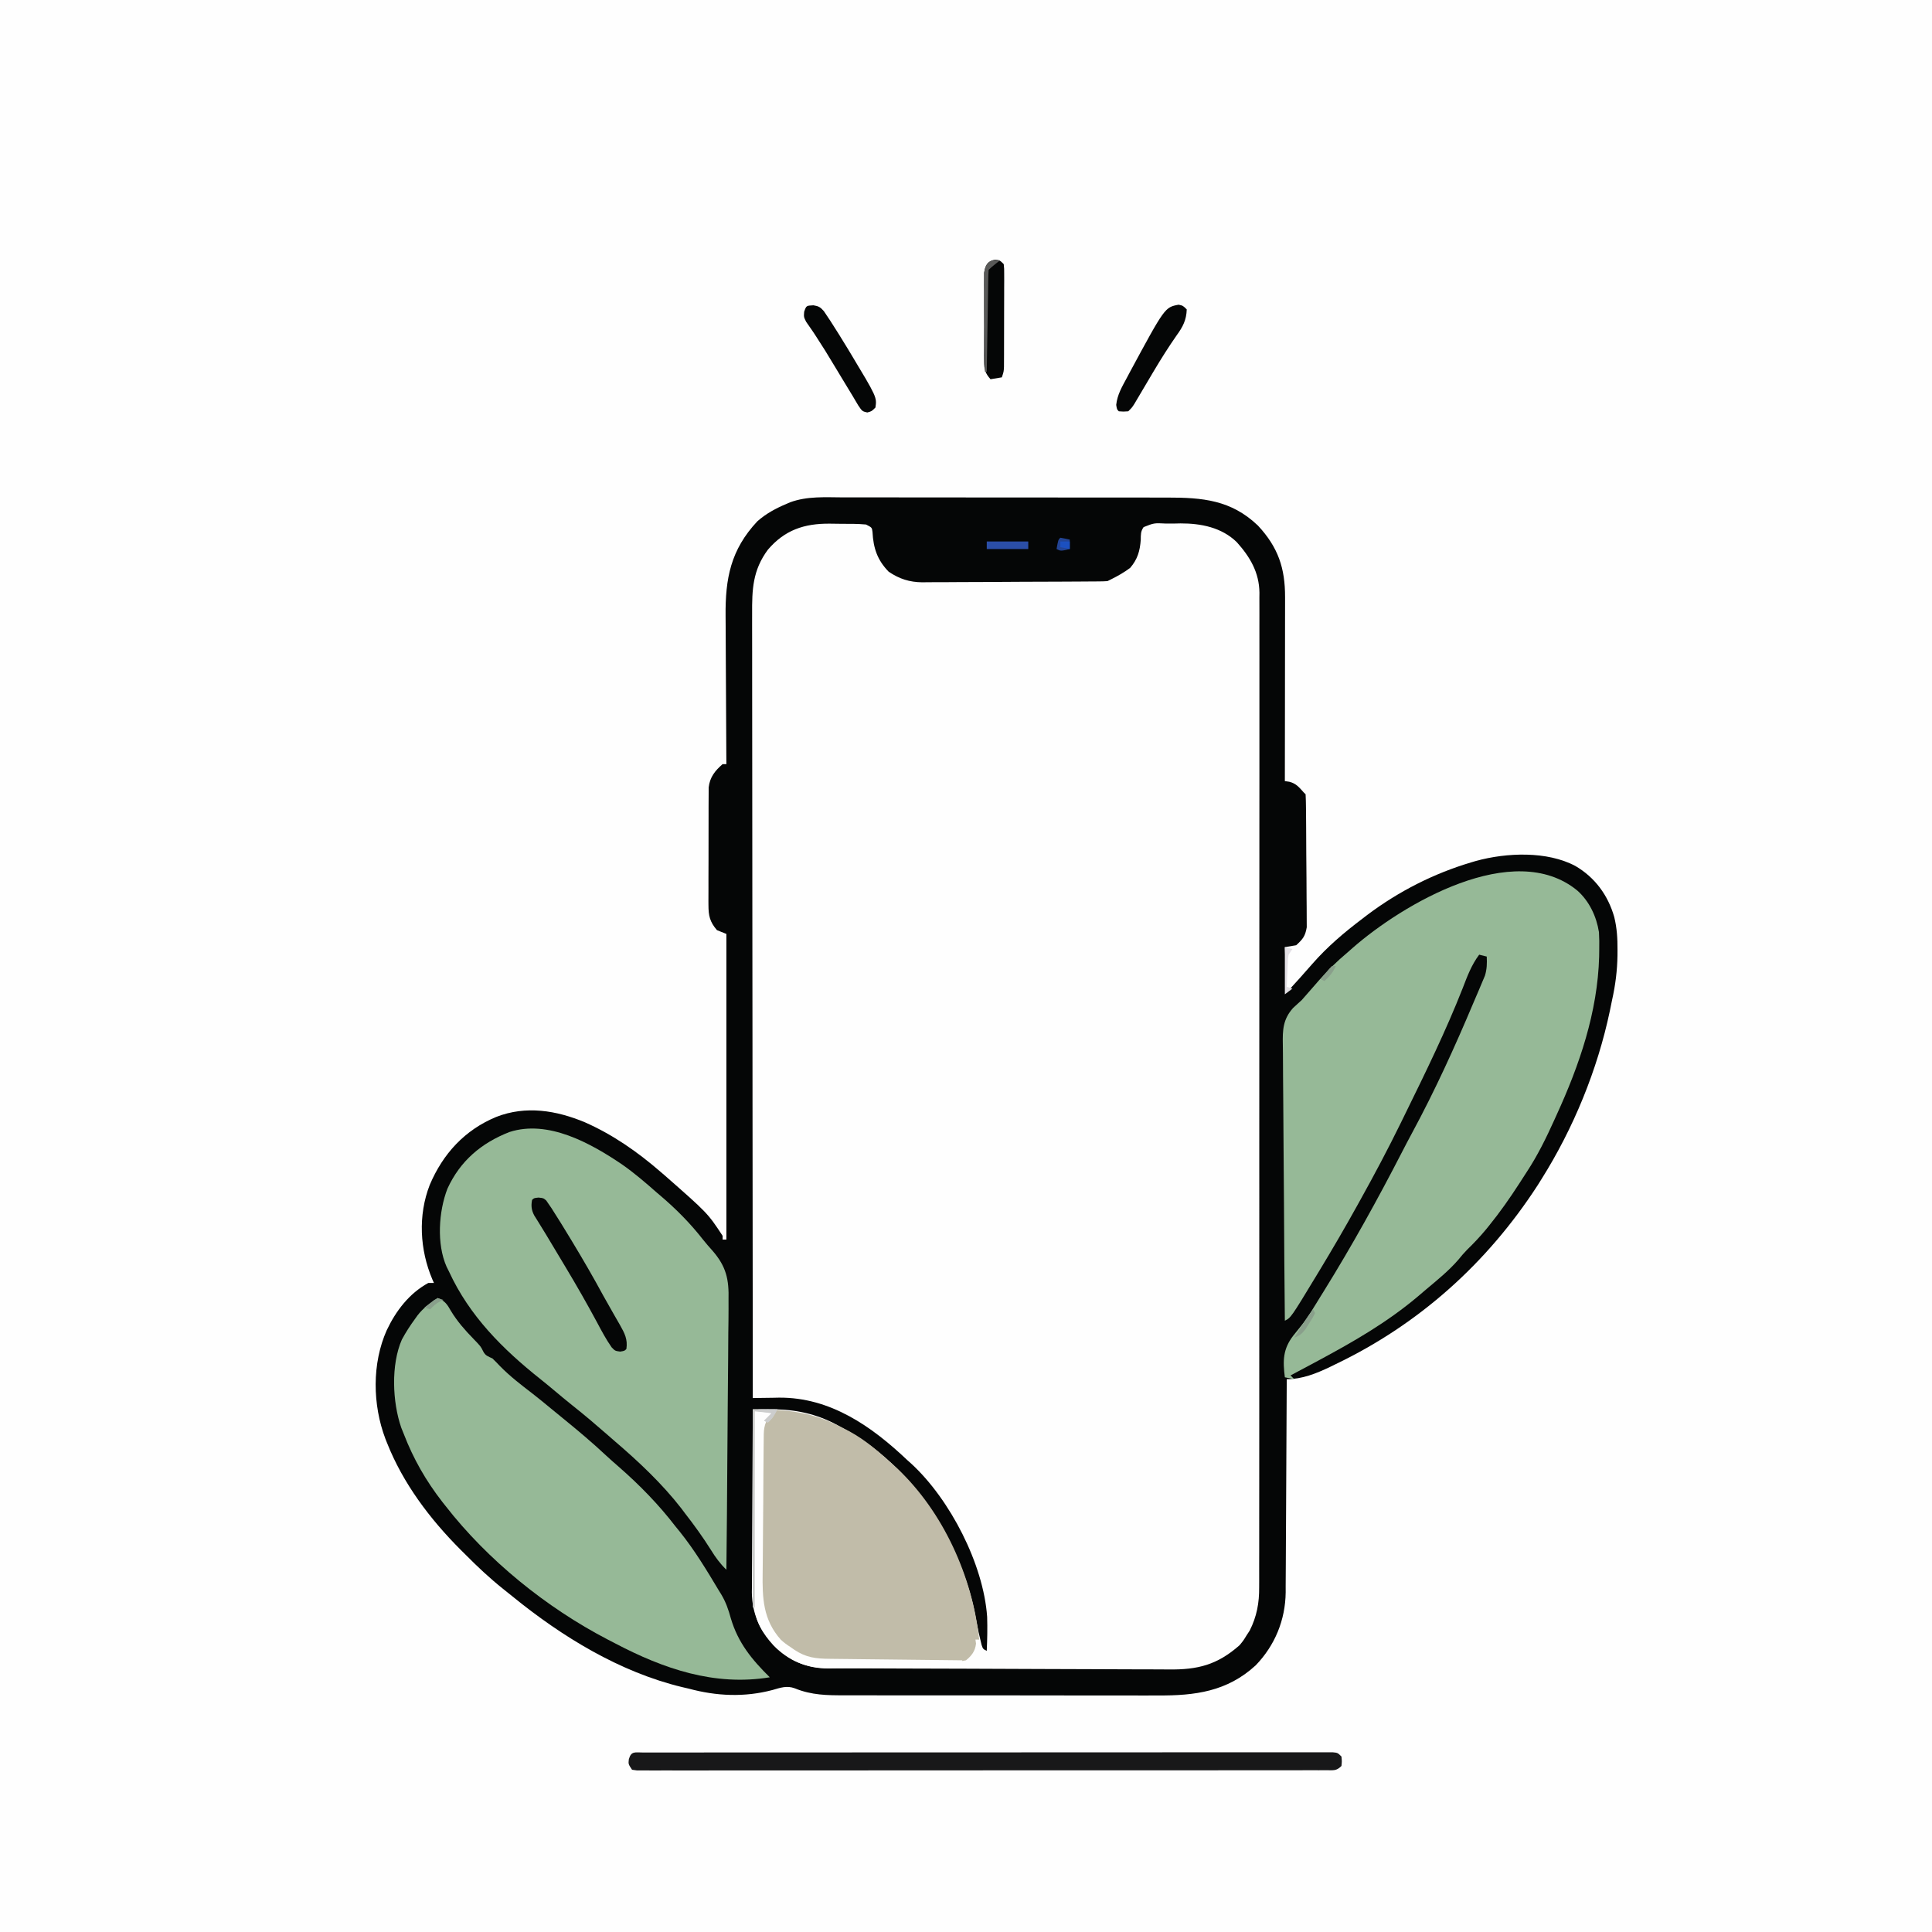 <svg version="1.1" xmlns="http://www.w3.org/2000/svg" width="1024" height="1024">
<rect width="100%" height="100%" fill="#333333" stroke="none"/>
<path d="M0 0 C337.92 0 675.84 0 1024 0 C1024 337.92 1024 675.84 1024 1024 C686.08 1024 348.16 1024 0 1024 C0 686.08 0 348.16 0 0 Z " fill="#FEFEFE" transform="translate(0,0)"/>
<path d="M0 0 C2.043 -0.002 4.085 -0.006 6.128 -0.011 C11.655 -0.02 17.182 -0.011 22.709 0.002 C28.505 0.014 34.301 0.009 40.098 0.008 C49.831 0.007 59.565 0.018 69.298 0.036 C80.534 0.057 91.77 0.061 103.006 0.055 C113.835 0.049 124.664 0.055 135.493 0.066 C140.092 0.07 144.691 0.071 149.29 0.069 C154.712 0.067 160.133 0.075 165.555 0.091 C167.538 0.095 169.522 0.096 171.506 0.094 C190.203 0.071 205.376 1.343 219.6 14.95 C230.305 26.453 234.023 37.534 233.967 52.968 C233.967 54.022 233.968 55.076 233.968 56.162 C233.967 59.636 233.959 63.11 233.951 66.583 C233.95 68.996 233.948 71.409 233.947 73.822 C233.943 80.164 233.933 86.507 233.922 92.849 C233.912 99.324 233.908 105.799 233.903 112.275 C233.892 124.974 233.875 137.673 233.854 150.372 C234.622 150.486 235.39 150.599 236.182 150.716 C239.83 151.612 241.383 153.627 243.854 156.372 C244.184 156.702 244.514 157.032 244.854 157.372 C244.975 159.64 245.024 161.912 245.047 164.184 C245.055 164.896 245.063 165.608 245.071 166.342 C245.096 168.71 245.113 171.078 245.127 173.447 C245.133 174.255 245.138 175.063 245.143 175.895 C245.17 180.175 245.189 184.455 245.204 188.734 C245.22 193.152 245.265 197.569 245.316 201.986 C245.35 205.384 245.361 208.782 245.367 212.181 C245.374 213.808 245.389 215.436 245.413 217.064 C245.445 219.348 245.445 221.63 245.437 223.914 C245.445 225.212 245.453 226.511 245.462 227.848 C244.643 232.592 243.401 234.127 239.854 237.372 C237.874 237.702 235.894 238.032 233.854 238.372 C234.184 246.292 234.514 254.212 234.854 262.372 C241.712 254.878 241.712 254.878 248.416 247.247 C256.404 238.131 265.222 230.658 274.854 223.372 C276.248 222.303 276.248 222.303 277.67 221.212 C294.376 208.689 312.846 199.309 332.854 193.372 C333.644 193.138 334.434 192.903 335.248 192.661 C351.458 188.249 372.819 187.358 387.854 195.372 C398.219 201.434 405.125 210.855 408.422 222.355 C409.878 228.217 410.203 233.849 410.166 239.872 C410.162 240.834 410.158 241.795 410.154 242.785 C410.028 250.862 409.051 258.512 407.294 266.385 C406.87 268.299 406.492 270.222 406.115 272.146 C399.527 303.433 386.839 334.366 369.854 361.372 C369.18 362.45 368.505 363.528 367.811 364.638 C341.12 405.803 305.081 438.164 260.854 459.372 C259.842 459.869 258.83 460.365 257.787 460.876 C250.509 464.345 243.002 467.372 234.854 467.372 C234.85 468.302 234.85 468.302 234.847 469.25 C234.787 484.358 234.712 499.466 234.618 514.575 C234.573 521.881 234.534 529.187 234.507 536.494 C234.484 542.866 234.451 549.238 234.405 555.609 C234.381 558.98 234.362 562.35 234.356 565.721 C234.346 569.494 234.318 573.266 234.286 577.038 C234.288 578.143 234.289 579.248 234.29 580.386 C234.114 595.017 228.593 608.484 218.377 619.056 C203.256 632.937 186.216 635.136 166.479 635.003 C164.496 635.009 162.513 635.016 160.53 635.025 C155.198 635.043 149.866 635.031 144.534 635.011 C138.927 634.995 133.321 635.003 127.714 635.009 C118.309 635.013 108.905 634.997 99.5 634.969 C88.65 634.937 77.802 634.937 66.952 634.954 C56.476 634.97 46 634.964 35.523 634.947 C31.081 634.94 26.64 634.941 22.198 634.948 C16.965 634.956 11.732 634.943 6.5 634.916 C4.587 634.909 2.675 634.909 0.763 634.916 C-8.681 634.948 -16.991 634.865 -25.879 631.222 C-30.122 629.632 -33.562 630.917 -37.756 632.122 C-52.58 636.035 -67.413 635.362 -82.146 631.372 C-83.297 631.105 -84.449 630.839 -85.635 630.564 C-118.757 622.559 -149.273 603.858 -175.482 582.534 C-177.197 581.143 -178.919 579.76 -180.65 578.389 C-187.616 572.816 -193.993 566.829 -200.271 560.497 C-201.658 559.123 -201.658 559.123 -203.072 557.72 C-219.317 541.429 -233.517 522.617 -242.021 501.122 C-242.308 500.402 -242.594 499.682 -242.889 498.94 C-249.701 480.935 -250.05 459.022 -242.146 441.372 C-237.281 431.11 -230.261 421.912 -220.146 416.372 C-219.156 416.372 -218.166 416.372 -217.146 416.372 C-217.412 415.778 -217.677 415.184 -217.951 414.572 C-224.675 398.791 -225.662 380.519 -219.364 364.366 C-212.366 347.894 -200.865 335.298 -184.146 328.372 C-168.427 322.208 -152.216 324.908 -137.087 331.233 C-122.401 337.723 -109.244 346.883 -97.146 357.372 C-96.364 358.044 -95.581 358.716 -94.775 359.407 C-72.06 379.362 -72.06 379.362 -64.146 391.372 C-64.146 392.032 -64.146 392.692 -64.146 393.372 C-63.486 393.372 -62.826 393.372 -62.146 393.372 C-62.146 339.912 -62.146 286.452 -62.146 231.372 C-63.796 230.712 -65.446 230.052 -67.146 229.372 C-70.911 224.969 -71.647 221.79 -71.648 216.069 C-71.656 215.012 -71.656 215.012 -71.664 213.933 C-71.677 211.62 -71.66 209.307 -71.642 206.993 C-71.642 205.377 -71.644 203.761 -71.647 202.145 C-71.648 198.765 -71.636 195.385 -71.613 192.005 C-71.584 187.679 -71.587 183.353 -71.6 179.026 C-71.607 175.691 -71.599 172.357 -71.587 169.022 C-71.582 167.427 -71.582 165.832 -71.586 164.237 C-71.589 162.006 -71.572 159.776 -71.55 157.546 C-71.545 156.278 -71.539 155.011 -71.534 153.705 C-70.903 148.281 -68.197 144.901 -64.146 141.372 C-63.486 141.372 -62.826 141.372 -62.146 141.372 C-62.155 140.173 -62.164 138.975 -62.173 137.739 C-62.255 126.397 -62.314 115.055 -62.353 103.713 C-62.374 97.883 -62.402 92.053 -62.448 86.223 C-62.492 80.589 -62.515 74.954 -62.526 69.32 C-62.533 67.178 -62.547 65.037 -62.569 62.896 C-62.763 42.943 -59.872 27.807 -45.763 12.7 C-41.115 8.565 -35.859 5.774 -30.146 3.372 C-29.245 2.983 -29.245 2.983 -28.325 2.585 C-19.205 -0.749 -9.564 -0.04 0 0 Z " fill="#FEFEFE" transform="translate(447.146,263.628)"/>
<path d="M0 0 C2.043 -0.002 4.085 -0.006 6.128 -0.011 C11.655 -0.02 17.182 -0.011 22.709 0.002 C28.505 0.014 34.301 0.009 40.098 0.008 C49.831 0.007 59.565 0.018 69.298 0.036 C80.534 0.057 91.77 0.061 103.006 0.055 C113.835 0.049 124.664 0.055 135.493 0.066 C140.092 0.07 144.691 0.071 149.29 0.069 C154.712 0.067 160.133 0.075 165.555 0.091 C167.538 0.095 169.522 0.096 171.506 0.094 C190.203 0.071 205.376 1.343 219.6 14.95 C230.305 26.453 234.023 37.534 233.967 52.968 C233.967 54.022 233.968 55.076 233.968 56.162 C233.967 59.636 233.959 63.11 233.951 66.583 C233.95 68.996 233.948 71.409 233.947 73.822 C233.943 80.164 233.933 86.507 233.922 92.849 C233.912 99.324 233.908 105.799 233.903 112.275 C233.892 124.974 233.875 137.673 233.854 150.372 C234.622 150.486 235.39 150.599 236.182 150.716 C239.83 151.612 241.383 153.627 243.854 156.372 C244.184 156.702 244.514 157.032 244.854 157.372 C244.975 159.64 245.024 161.912 245.047 164.184 C245.055 164.896 245.063 165.608 245.071 166.342 C245.096 168.71 245.113 171.078 245.127 173.447 C245.133 174.255 245.138 175.063 245.143 175.895 C245.17 180.175 245.189 184.455 245.204 188.734 C245.22 193.152 245.265 197.569 245.316 201.986 C245.35 205.384 245.361 208.782 245.367 212.181 C245.374 213.808 245.389 215.436 245.413 217.064 C245.445 219.348 245.445 221.63 245.437 223.914 C245.445 225.212 245.453 226.511 245.462 227.848 C244.643 232.592 243.401 234.127 239.854 237.372 C237.874 237.702 235.894 238.032 233.854 238.372 C234.184 246.292 234.514 254.212 234.854 262.372 C241.712 254.878 241.712 254.878 248.416 247.247 C256.404 238.131 265.222 230.658 274.854 223.372 C276.248 222.303 276.248 222.303 277.67 221.212 C294.376 208.689 312.846 199.309 332.854 193.372 C333.644 193.138 334.434 192.903 335.248 192.661 C351.458 188.249 372.819 187.358 387.854 195.372 C398.219 201.434 405.125 210.855 408.422 222.355 C409.878 228.217 410.203 233.849 410.166 239.872 C410.162 240.834 410.158 241.795 410.154 242.785 C410.028 250.862 409.051 258.512 407.294 266.385 C406.87 268.299 406.492 270.222 406.115 272.146 C399.527 303.433 386.839 334.366 369.854 361.372 C369.18 362.45 368.505 363.528 367.811 364.638 C341.12 405.803 305.081 438.164 260.854 459.372 C259.842 459.869 258.83 460.365 257.787 460.876 C250.509 464.345 243.002 467.372 234.854 467.372 C234.85 468.302 234.85 468.302 234.847 469.25 C234.787 484.358 234.712 499.466 234.618 514.575 C234.573 521.881 234.534 529.187 234.507 536.494 C234.484 542.866 234.451 549.238 234.405 555.609 C234.381 558.98 234.362 562.35 234.356 565.721 C234.346 569.494 234.318 573.266 234.286 577.038 C234.288 578.143 234.289 579.248 234.29 580.386 C234.114 595.017 228.593 608.484 218.377 619.056 C203.256 632.937 186.216 635.136 166.479 635.003 C164.496 635.009 162.513 635.016 160.53 635.025 C155.198 635.043 149.866 635.031 144.534 635.011 C138.927 634.995 133.321 635.003 127.714 635.009 C118.309 635.013 108.905 634.997 99.5 634.969 C88.65 634.937 77.802 634.937 66.952 634.954 C56.476 634.97 46 634.964 35.523 634.947 C31.081 634.94 26.64 634.941 22.198 634.948 C16.965 634.956 11.732 634.943 6.5 634.916 C4.587 634.909 2.675 634.909 0.763 634.916 C-8.681 634.948 -16.991 634.865 -25.879 631.222 C-30.122 629.632 -33.562 630.917 -37.756 632.122 C-52.58 636.035 -67.413 635.362 -82.146 631.372 C-83.297 631.105 -84.449 630.839 -85.635 630.564 C-118.757 622.559 -149.273 603.858 -175.482 582.534 C-177.197 581.143 -178.919 579.76 -180.65 578.389 C-187.616 572.816 -193.993 566.829 -200.271 560.497 C-201.658 559.123 -201.658 559.123 -203.072 557.72 C-219.317 541.429 -233.517 522.617 -242.021 501.122 C-242.308 500.402 -242.594 499.682 -242.889 498.94 C-249.701 480.935 -250.05 459.022 -242.146 441.372 C-237.281 431.11 -230.261 421.912 -220.146 416.372 C-219.156 416.372 -218.166 416.372 -217.146 416.372 C-217.412 415.778 -217.677 415.184 -217.951 414.572 C-224.675 398.791 -225.662 380.519 -219.364 364.366 C-212.366 347.894 -200.865 335.298 -184.146 328.372 C-168.427 322.208 -152.216 324.908 -137.087 331.233 C-122.401 337.723 -109.244 346.883 -97.146 357.372 C-96.364 358.044 -95.581 358.716 -94.775 359.407 C-72.06 379.362 -72.06 379.362 -64.146 391.372 C-64.146 392.032 -64.146 392.692 -64.146 393.372 C-63.486 393.372 -62.826 393.372 -62.146 393.372 C-62.146 339.912 -62.146 286.452 -62.146 231.372 C-63.796 230.712 -65.446 230.052 -67.146 229.372 C-70.911 224.969 -71.647 221.79 -71.648 216.069 C-71.656 215.012 -71.656 215.012 -71.664 213.933 C-71.677 211.62 -71.66 209.307 -71.642 206.993 C-71.642 205.377 -71.644 203.761 -71.647 202.145 C-71.648 198.765 -71.636 195.385 -71.613 192.005 C-71.584 187.679 -71.587 183.353 -71.6 179.026 C-71.607 175.691 -71.599 172.357 -71.587 169.022 C-71.582 167.427 -71.582 165.832 -71.586 164.237 C-71.589 162.006 -71.572 159.776 -71.55 157.546 C-71.545 156.278 -71.539 155.011 -71.534 153.705 C-70.903 148.281 -68.197 144.901 -64.146 141.372 C-63.486 141.372 -62.826 141.372 -62.146 141.372 C-62.155 140.173 -62.164 138.975 -62.173 137.739 C-62.255 126.397 -62.314 115.055 -62.353 103.713 C-62.374 97.883 -62.402 92.053 -62.448 86.223 C-62.492 80.589 -62.515 74.954 -62.526 69.32 C-62.533 67.178 -62.547 65.037 -62.569 62.896 C-62.763 42.943 -59.872 27.807 -45.763 12.7 C-41.115 8.565 -35.859 5.774 -30.146 3.372 C-29.245 2.983 -29.245 2.983 -28.325 2.585 C-19.205 -0.749 -9.564 -0.04 0 0 Z M-40.158 27.732 C-48.251 38.658 -48.578 48.849 -48.507 61.893 C-48.508 63.687 -48.511 65.481 -48.515 67.274 C-48.521 72.191 -48.509 77.107 -48.494 82.024 C-48.481 87.331 -48.486 92.637 -48.488 97.944 C-48.49 107.134 -48.48 116.324 -48.463 125.514 C-48.439 138.801 -48.431 152.088 -48.427 165.375 C-48.421 186.933 -48.401 208.491 -48.373 230.049 C-48.345 250.989 -48.324 271.929 -48.311 292.869 C-48.31 294.16 -48.309 295.451 -48.309 296.781 C-48.305 303.258 -48.301 309.735 -48.297 316.211 C-48.266 369.932 -48.213 423.652 -48.146 477.372 C-47.188 477.353 -47.188 477.353 -46.209 477.333 C-43.251 477.28 -40.293 477.248 -37.334 477.216 C-36.329 477.195 -35.324 477.174 -34.289 477.153 C-7.084 476.934 14.911 492.364 33.854 510.372 C34.9 511.304 34.9 511.304 35.967 512.255 C56.405 531.128 74.097 565.361 76.06 593.306 C76.258 599.339 76.126 605.343 75.854 611.372 C73.854 610.372 73.854 610.372 73.108 608.177 C72.765 606.727 72.765 606.727 72.416 605.247 C72.156 604.154 71.895 603.061 71.627 601.935 C70.856 598.383 70.196 594.822 69.541 591.247 C66.585 576.328 61.174 562.665 53.854 549.372 C53.515 548.748 53.176 548.123 52.827 547.479 C40.016 524.101 21.457 504.82 -2.146 492.372 C-3.741 491.516 -3.741 491.516 -5.369 490.642 C-16.545 485.033 -27.776 483.145 -40.162 483.302 C-40.935 483.307 -41.709 483.312 -42.506 483.317 C-44.386 483.33 -46.266 483.351 -48.146 483.372 C-48.239 496.873 -48.31 510.373 -48.353 523.873 C-48.374 530.143 -48.403 536.412 -48.448 542.682 C-48.492 548.738 -48.515 554.793 -48.526 560.85 C-48.533 563.154 -48.547 565.459 -48.569 567.764 C-48.598 571.004 -48.602 574.244 -48.6 577.485 C-48.615 578.427 -48.629 579.369 -48.644 580.34 C-48.57 592.46 -43.781 601.503 -35.49 610.087 C-27.466 617.524 -18.672 620.514 -7.939 620.54 C-7.104 620.545 -6.269 620.551 -5.409 620.557 C-2.608 620.575 0.194 620.586 2.996 620.597 C5.003 620.608 7.011 620.62 9.018 620.631 C15.617 620.668 22.216 620.693 28.815 620.716 C29.938 620.72 31.062 620.724 32.22 620.728 C42.825 620.764 53.429 620.796 64.034 620.817 C77.582 620.845 91.129 620.895 104.676 620.978 C114.21 621.033 123.744 621.062 133.278 621.072 C138.968 621.078 144.656 621.096 150.345 621.143 C155.705 621.187 161.065 621.197 166.425 621.182 C168.383 621.183 170.341 621.195 172.299 621.22 C187.694 621.409 198.056 618.791 209.854 608.372 C211.9 605.877 211.9 605.877 213.541 603.185 C214.102 602.325 214.663 601.465 215.24 600.579 C218.982 593.142 220.3 585.935 220.234 577.674 C220.241 576.283 220.241 576.283 220.248 574.865 C220.26 571.771 220.251 568.678 220.241 565.585 C220.246 563.339 220.251 561.094 220.258 558.849 C220.272 552.688 220.268 546.527 220.261 540.367 C220.256 534.402 220.266 528.438 220.276 522.473 C220.295 509.523 220.298 496.574 220.292 483.624 C220.288 472.291 220.288 460.959 220.294 449.626 C220.295 448.105 220.296 446.584 220.296 445.064 C220.298 442.772 220.299 440.48 220.3 438.189 C220.311 416.887 220.315 395.585 220.307 374.283 C220.307 373.48 220.307 372.677 220.307 371.85 C220.304 365.331 220.301 358.812 220.299 352.294 C220.289 326.862 220.297 301.431 220.32 275.999 C220.346 247.42 220.359 218.84 220.352 190.26 C220.351 187.213 220.351 184.166 220.35 181.119 C220.35 180.368 220.35 179.618 220.35 178.845 C220.347 167.52 220.355 156.195 220.368 144.871 C220.383 131.992 220.384 119.114 220.366 106.236 C220.358 99.665 220.356 93.093 220.371 86.522 C220.385 80.507 220.38 74.492 220.361 68.476 C220.357 66.3 220.36 64.124 220.37 61.948 C220.383 58.988 220.372 56.03 220.354 53.071 C220.364 52.227 220.374 51.383 220.384 50.514 C220.252 39.749 215.397 31.542 208.369 23.72 C200.321 15.891 189.398 13.764 178.549 13.786 C176.658 13.829 176.658 13.829 174.729 13.872 C173.429 13.87 172.13 13.867 170.791 13.865 C164.541 13.55 164.541 13.55 158.989 15.753 C157.4 18.02 157.518 19.75 157.479 22.497 C157.049 28.406 155.767 32.833 151.854 37.372 C148.684 39.739 145.394 41.618 141.854 43.372 C141.194 43.702 140.534 44.032 139.854 44.372 C138.457 44.474 137.056 44.516 135.656 44.526 C134.776 44.535 133.896 44.543 132.989 44.552 C132.021 44.557 131.053 44.561 130.055 44.565 C129.037 44.573 128.019 44.582 126.97 44.59 C123.587 44.615 120.205 44.631 116.823 44.646 C115.667 44.651 114.512 44.656 113.322 44.662 C107.203 44.689 101.083 44.708 94.964 44.722 C88.654 44.739 82.344 44.784 76.034 44.835 C71.174 44.869 66.315 44.88 61.456 44.886 C59.131 44.892 56.806 44.908 54.481 44.932 C51.216 44.963 47.953 44.963 44.688 44.956 C43.26 44.98 43.26 44.98 41.803 45.006 C34.931 44.942 29.571 43.252 23.854 39.372 C17.813 33.146 15.746 26.871 15.295 18.325 C14.999 15.971 14.999 15.971 11.854 14.372 C7.556 13.96 3.248 14.001 -1.068 14.002 C-3.178 13.997 -5.285 13.961 -7.394 13.923 C-20.857 13.809 -31.254 17.289 -40.158 27.732 Z " fill="#050606" transform="translate(447.146,263.628)"/>
<path d="M0 0 C6.354 5.63 10.174 13.737 11.482 22.071 C11.671 25.251 11.693 28.377 11.625 31.562 C11.61 32.725 11.594 33.888 11.578 35.085 C10.754 64.534 1.157 92.457 -11 119 C-11.378 119.838 -11.756 120.676 -12.146 121.54 C-16.486 131.145 -21.035 140.428 -26.849 149.248 C-28.153 151.233 -29.431 153.234 -30.711 155.234 C-35.734 163.005 -40.982 170.499 -46.812 177.688 C-47.327 178.322 -47.842 178.957 -48.372 179.611 C-51.52 183.412 -54.849 186.938 -58.393 190.372 C-60.045 192.045 -61.522 193.798 -63 195.625 C-68.108 201.55 -74.226 206.454 -80.194 211.479 C-81.743 212.783 -83.282 214.098 -84.82 215.414 C-100.894 228.932 -118.57 239.101 -137 249 C-138.325 249.714 -138.325 249.714 -139.676 250.443 C-143.773 252.65 -147.879 254.839 -152 257 C-151.34 257.66 -150.68 258.32 -150 259 C-151.65 258.67 -153.3 258.34 -155 258 C-156.107 249.221 -156.044 243.06 -150.562 235.938 C-149.171 234.167 -147.761 232.414 -146.333 230.672 C-142.441 225.79 -139.29 220.3 -136 215 C-135.408 214.049 -134.817 213.098 -134.207 212.118 C-119.38 188.198 -105.805 163.703 -92.934 138.676 C-91.165 135.239 -89.376 131.817 -87.535 128.418 C-75.461 106.076 -64.858 82.787 -55.008 59.389 C-54.038 57.091 -53.051 54.801 -52.062 52.512 C-51.499 51.175 -50.936 49.838 -50.375 48.5 C-49.908 47.397 -49.442 46.293 -48.961 45.156 C-47.887 41.63 -47.824 38.665 -48 35 C-49.98 34.505 -49.98 34.505 -52 34 C-56.071 39.422 -58.269 45.326 -60.688 51.625 C-69.616 74.333 -80.291 96.146 -91.036 118.035 C-91.909 119.815 -92.781 121.595 -93.652 123.375 C-100.395 137.128 -107.554 150.615 -115 164 C-115.753 165.362 -115.753 165.362 -116.522 166.751 C-123.051 178.54 -129.829 190.164 -136.812 201.688 C-137.338 202.557 -137.338 202.557 -137.875 203.444 C-151.765 226.382 -151.765 226.382 -155 228 C-155.21 207.312 -155.369 186.623 -155.466 165.934 C-155.513 156.327 -155.576 146.72 -155.679 137.114 C-155.769 128.738 -155.827 120.363 -155.847 111.986 C-155.859 107.553 -155.886 103.121 -155.952 98.689 C-156.013 94.51 -156.031 90.334 -156.018 86.155 C-156.02 84.627 -156.038 83.1 -156.073 81.572 C-156.238 73.907 -155.995 68.237 -150.655 62.261 C-149.123 60.82 -147.572 59.398 -146 58 C-144.813 56.684 -143.643 55.354 -142.5 54 C-141.334 52.666 -140.167 51.333 -139 50 C-138.29 49.184 -137.579 48.368 -136.848 47.527 C-132.186 42.244 -127.397 37.515 -122 33 C-121.055 32.167 -120.11 31.335 -119.137 30.477 C-92.78 7.358 -33.745 -27.678 0 0 Z " fill="#96B997" transform="translate(836,472)"/>
<path d="M0 0 C6.522 4.543 12.496 9.676 18.449 14.93 C19.186 15.556 19.924 16.183 20.683 16.828 C28.872 23.805 36.394 31.4 43.012 39.888 C44.623 41.899 46.299 43.861 48.036 45.764 C55.361 54.188 56.868 60.918 56.584 72.001 C56.581 73.57 56.583 75.138 56.589 76.707 C56.591 80.924 56.533 85.138 56.463 89.355 C56.4 93.776 56.394 98.198 56.383 102.619 C56.352 110.974 56.27 119.328 56.169 127.682 C56.057 137.201 56.002 146.719 55.952 156.239 C55.848 175.803 55.672 195.366 55.449 214.93 C52.124 211.714 49.673 208.355 47.261 204.43 C42.997 197.654 38.372 191.248 33.449 184.93 C32.834 184.109 32.219 183.288 31.586 182.442 C21.439 169.367 9.005 157.666 -3.551 146.93 C-4.789 145.849 -6.026 144.767 -7.262 143.684 C-13.446 138.291 -19.652 132.963 -26.098 127.883 C-29.456 125.21 -32.744 122.457 -36.031 119.697 C-38.387 117.723 -40.754 115.769 -43.16 113.856 C-63.217 97.901 -80.73 80.394 -91.551 56.93 C-91.989 56.048 -92.428 55.166 -92.879 54.258 C-98.176 42.248 -97.068 25.015 -92.399 12.953 C-85.675 -1.76 -74.415 -11.277 -59.551 -17.07 C-39.005 -23.736 -16.486 -11.126 0 0 Z " fill="#96B997" transform="translate(329.551,617.07)"/>
<path d="M0 0 C3.811 1.47 5.026 3.302 7 6.812 C10.383 12.4 14.384 16.925 18.912 21.583 C22.821 25.635 22.821 25.635 24.105 28.254 C25.3 30.585 26.662 30.9 29 32 C30.334 33.27 31.621 34.589 32.875 35.938 C38.257 41.452 44.232 46.015 50.325 50.701 C53.59 53.234 56.772 55.867 59.961 58.496 C62.314 60.434 64.674 62.363 67.039 64.285 C74.619 70.462 82.057 76.713 89.191 83.402 C91.368 85.415 93.569 87.365 95.812 89.301 C106.815 98.892 117.115 109.417 126 121 C126.759 121.931 127.519 122.861 128.301 123.82 C136.147 133.607 142.573 144.246 149 155 C149.392 155.632 149.783 156.263 150.187 156.914 C152.72 161.099 154.098 165.146 155.375 169.812 C159.204 182.732 166.478 191.599 176 201 C146.63 205.822 119.665 196.474 94 183 C92.682 182.319 91.365 181.638 90.047 180.957 C57.604 164.069 26.485 138.942 4 110 C3.482 109.349 2.964 108.698 2.43 108.027 C-6.242 96.868 -12.936 85.17 -18 72 C-18.654 70.376 -18.654 70.376 -19.32 68.719 C-24.038 55.126 -24.847 35.315 -19 22 C-16.917 18.127 -14.592 14.549 -12 11 C-11.564 10.392 -11.129 9.783 -10.68 9.156 C-7.66 5.237 -4.072 2.715 0 0 Z " fill="#96B997" transform="translate(232,688)"/>
<path d="M0 0 C19.137 0 31.815 1.395 48 10 C49.027 10.525 50.055 11.049 51.113 11.59 C59.723 16.254 66.814 22.43 74 29 C75.22 30.094 75.22 30.094 76.465 31.211 C101.052 54.42 116.412 88.688 120 122 C119.34 122 118.68 122 118 122 C118.103 122.701 118.206 123.403 118.312 124.125 C117.881 128.091 116.032 130.541 113 133 C110.116 133.59 108.072 133.787 105.2 133.713 C104.43 133.717 103.66 133.721 102.867 133.725 C100.33 133.731 97.795 133.694 95.258 133.656 C93.488 133.65 91.718 133.646 89.949 133.645 C86.241 133.636 82.535 133.607 78.828 133.562 C74.088 133.506 69.348 133.484 64.608 133.475 C60.074 133.465 55.541 133.436 51.008 133.406 C50.148 133.402 49.289 133.399 48.403 133.395 C45.955 133.381 43.507 133.354 41.059 133.322 C40.344 133.32 39.629 133.318 38.892 133.315 C28.653 133.142 21.622 129.097 14.203 122.371 C3.658 111.092 4.285 98.153 4.406 83.664 C4.408 81.495 4.408 79.325 4.406 77.156 C4.408 72.628 4.426 68.102 4.458 63.575 C4.498 57.774 4.502 51.974 4.495 46.174 C4.491 41.702 4.504 37.231 4.521 32.76 C4.528 30.62 4.531 28.481 4.53 26.342 C4.532 23.357 4.553 20.373 4.58 17.389 C4.577 16.508 4.574 15.627 4.571 14.719 C4.637 10.008 4.914 6.813 8 3 C8.66 2.67 9.32 2.34 10 2 C7.03 1.67 4.06 1.34 1 1 C1 35.32 1 69.64 1 105 C0.67 105 0.34 105 0 105 C0 70.35 0 35.7 0 0 Z " fill="#C1BCA9" transform="translate(399,747)"/>
<path d="M0 0 C1.304 -0.003 2.607 -0.006 3.95 -0.01 C5.416 -0.008 6.881 -0.007 8.347 -0.005 C9.889 -0.007 11.431 -0.009 12.973 -0.012 C17.231 -0.018 21.489 -0.018 25.747 -0.017 C30.332 -0.017 34.916 -0.022 39.5 -0.027 C48.489 -0.035 57.478 -0.038 66.467 -0.038 C73.77 -0.039 81.072 -0.041 88.375 -0.044 C109.055 -0.053 129.735 -0.058 150.415 -0.057 C151.531 -0.057 152.647 -0.057 153.797 -0.057 C154.915 -0.057 156.032 -0.057 157.183 -0.057 C175.301 -0.056 193.419 -0.066 211.537 -0.08 C230.116 -0.094 248.696 -0.101 267.276 -0.1 C277.716 -0.1 288.157 -0.103 298.597 -0.113 C307.486 -0.122 316.374 -0.125 325.262 -0.118 C329.801 -0.115 334.339 -0.115 338.878 -0.123 C343.028 -0.131 347.177 -0.13 351.326 -0.121 C352.833 -0.119 354.34 -0.121 355.846 -0.127 C357.883 -0.134 359.92 -0.127 361.957 -0.12 C363.092 -0.12 364.227 -0.121 365.396 -0.121 C368.042 0.129 368.042 0.129 370.042 2.129 C370.292 4.629 370.292 4.629 370.042 7.129 C367.302 9.868 365.798 9.38 361.96 9.383 C360.655 9.389 359.349 9.395 358.004 9.401 C356.541 9.397 355.079 9.393 353.616 9.389 C352.073 9.392 350.53 9.396 348.987 9.401 C344.731 9.411 340.476 9.409 336.22 9.405 C331.636 9.402 327.053 9.411 322.469 9.419 C313.484 9.432 304.498 9.433 295.513 9.431 C288.213 9.429 280.913 9.431 273.614 9.435 C272.577 9.436 271.539 9.436 270.471 9.437 C268.364 9.438 266.258 9.439 264.151 9.441 C244.376 9.452 224.601 9.449 204.826 9.443 C186.715 9.438 168.604 9.449 150.492 9.468 C131.917 9.488 113.342 9.496 94.767 9.492 C84.33 9.49 73.892 9.493 63.455 9.507 C54.571 9.519 45.687 9.52 36.802 9.508 C32.265 9.502 27.728 9.501 23.192 9.513 C19.044 9.524 14.897 9.521 10.749 9.507 C9.243 9.504 7.737 9.507 6.231 9.515 C4.195 9.525 2.159 9.515 0.123 9.503 C-1.578 9.503 -1.578 9.503 -3.314 9.504 C-4.623 9.318 -4.623 9.318 -5.958 9.129 C-7.958 6.129 -7.958 6.129 -7.646 3.504 C-6.362 -0.932 -4.325 0.003 0 0 Z " fill="#181819" transform="translate(340.958,928.871)"/>
<path d="M0 0 C3.3 0 6.6 0 10 0 C9.361 0.784 8.721 1.567 8.062 2.375 C4.54 6.858 4.821 10.477 4.775 16.001 C4.758 17.401 4.758 17.401 4.741 18.83 C4.63 28.637 4.583 38.445 4.54 48.252 C4.518 52.896 4.476 57.54 4.417 62.184 C4.346 67.801 4.309 73.418 4.297 79.036 C4.287 81.168 4.264 83.3 4.229 85.432 C4.019 98.964 4.388 110.456 13.839 121.065 C15.474 122.596 17.117 123.791 19 125 C19.674 125.469 20.348 125.938 21.043 126.422 C27.201 130.535 32.361 131.146 39.728 131.205 C40.489 131.215 41.251 131.225 42.035 131.235 C44.54 131.267 47.046 131.292 49.551 131.316 C51.292 131.337 53.034 131.358 54.776 131.379 C59.351 131.434 63.926 131.484 68.501 131.532 C73.173 131.583 77.845 131.638 82.518 131.693 C91.678 131.801 100.839 131.902 110 132 C110 132.33 110 132.66 110 133 C94.655 133.495 94.655 133.495 79 134 C78.67 134.66 78.34 135.32 78 136 C71.471 136.076 64.943 136.129 58.414 136.165 C56.196 136.18 53.978 136.2 51.76 136.226 C48.56 136.263 45.36 136.28 42.16 136.293 C41.179 136.308 40.197 136.324 39.186 136.34 C27.34 136.343 18.519 132.22 9.953 124.047 C4.428 118.049 -0.13 110.936 -0.12 102.577 C-0.122 101.673 -0.123 100.768 -0.124 99.836 C-0.121 98.847 -0.117 97.857 -0.114 96.837 C-0.114 95.793 -0.114 94.749 -0.114 93.673 C-0.113 90.216 -0.105 86.758 -0.098 83.301 C-0.096 80.906 -0.094 78.511 -0.093 76.117 C-0.09 69.809 -0.08 63.501 -0.069 57.193 C-0.058 50.758 -0.054 44.323 -0.049 37.889 C-0.038 25.259 -0.021 12.63 0 0 Z " fill="#FEFEFE" transform="translate(400,748)"/>
<path d="M0 0 C2.612 0.26 2.612 0.26 4.123 1.54 C4.76 2.473 4.76 2.473 5.409 3.424 C5.914 4.158 6.419 4.892 6.938 5.648 C10.324 10.932 13.627 16.258 16.862 21.635 C17.237 22.256 17.612 22.876 17.999 23.516 C23.672 32.905 29.166 42.373 34.384 52.024 C35.779 54.563 37.217 57.076 38.659 59.588 C39.172 60.491 39.684 61.394 40.212 62.325 C41.203 64.068 42.202 65.807 43.211 67.54 C45.668 71.906 47.376 75.091 46.612 80.26 C45.612 81.26 45.612 81.26 43.3 81.635 C40.612 81.26 40.612 81.26 38.796 79.377 C35.81 75.114 33.427 70.602 30.987 66.01 C25.75 56.285 20.294 46.731 14.612 37.26 C14.117 36.432 13.621 35.603 13.11 34.75 C10.569 30.502 8.023 26.256 5.472 22.014 C5.009 21.241 4.546 20.469 4.07 19.673 C3.037 17.963 1.99 16.261 0.934 14.565 C0.388 13.68 -0.157 12.796 -0.72 11.885 C-1.22 11.085 -1.72 10.284 -2.235 9.459 C-3.732 6.603 -3.956 4.424 -3.388 1.26 C-2.388 0.26 -2.388 0.26 0 0 Z " fill="#050606" transform="translate(285.388,634.74)"/>
<path d="M0 0 C2.742 0.439 3.693 0.979 5.541 3.098 C6.083 3.911 6.625 4.724 7.184 5.562 C8.092 6.92 8.092 6.92 9.02 8.306 C12.015 12.958 14.948 17.641 17.812 22.375 C18.418 23.375 19.023 24.375 19.647 25.406 C33.663 48.711 33.663 48.711 32.875 54.188 C30.875 56.188 30.875 56.188 28.562 56.812 C25.875 56.188 25.875 56.188 23.723 53 C22.768 51.399 21.819 49.795 20.875 48.188 C19.58 46.048 18.283 43.91 16.984 41.773 C16.271 40.595 15.558 39.416 14.845 38.237 C14.482 37.635 14.118 37.034 13.744 36.415 C12.991 35.169 12.24 33.923 11.488 32.677 C6.245 23.961 6.245 23.961 0.727 15.418 C0.296 14.776 -0.134 14.134 -0.577 13.473 C-1.654 11.89 -2.752 10.321 -3.852 8.754 C-5.125 6.188 -5.125 6.188 -4.898 3.402 C-3.728 0.05 -3.73 0.224 0 0 Z " fill="#050606" transform="translate(431.125,161.812)"/>
<path d="M0 0 C2.438 0.375 2.438 0.375 4.438 2.375 C4.685 4.759 4.685 4.759 4.68 7.787 C4.683 8.918 4.687 10.05 4.69 11.215 C4.683 12.442 4.675 13.669 4.668 14.934 C4.668 16.189 4.667 17.444 4.667 18.737 C4.664 21.396 4.657 24.055 4.643 26.714 C4.626 30.122 4.622 33.529 4.623 36.937 C4.623 40.186 4.614 43.435 4.605 46.684 C4.604 47.909 4.603 49.134 4.602 50.396 C4.596 51.53 4.589 52.665 4.583 53.834 C4.579 54.834 4.575 55.834 4.571 56.864 C4.438 59.375 4.438 59.375 3.438 62.375 C0.467 62.87 0.467 62.87 -2.562 63.375 C-5.393 60.191 -5.94 58.164 -5.951 53.936 C-5.96 52.848 -5.97 51.76 -5.979 50.639 C-5.973 49.469 -5.967 48.299 -5.961 47.094 C-5.964 45.888 -5.967 44.682 -5.97 43.44 C-5.972 40.892 -5.966 38.343 -5.954 35.794 C-5.938 31.89 -5.953 27.986 -5.973 24.082 C-5.971 21.607 -5.967 19.132 -5.961 16.656 C-5.967 15.486 -5.973 14.317 -5.979 13.111 C-5.97 12.023 -5.96 10.935 -5.951 9.814 C-5.948 8.858 -5.946 7.902 -5.943 6.917 C-5.352 2.973 -4.061 0.594 0 0 Z " fill="#050606" transform="translate(527.562,137.625)"/>
<path d="M0 0 C2.312 0.5 2.312 0.5 4.312 2.5 C4.127 8.139 2.236 11.745 -1 16.188 C-5.234 22.256 -9.157 28.452 -12.938 34.812 C-13.661 36.029 -13.661 36.029 -14.4 37.27 C-16.375 40.597 -18.349 43.924 -20.311 47.259 C-21.108 48.606 -21.108 48.606 -21.922 49.98 C-22.404 50.798 -22.885 51.615 -23.382 52.458 C-24.688 54.5 -24.688 54.5 -26.688 56.5 C-29.25 56.688 -29.25 56.688 -31.688 56.5 C-32.688 55.5 -32.688 55.5 -33.074 53.102 C-32.496 47.72 -30.044 43.598 -27.5 38.875 C-26.966 37.869 -26.432 36.863 -25.883 35.826 C-7.276 1.354 -7.276 1.354 0 0 Z " fill="#050606" transform="translate(624.688,161.5)"/>
<path d="M0 0 C4.29 0 8.58 0 13 0 C11.383 3.235 10.524 4.706 8 7 C7.34 6.67 6.68 6.34 6 6 C7.32 4.68 8.64 3.36 10 2 C7.03 1.67 4.06 1.34 1 1 C1 35.32 1 69.64 1 105 C0.67 105 0.34 105 0 105 C0 70.35 0 35.7 0 0 Z " fill="#CCCDCD" transform="translate(399,747)"/>
<path d="M0 0 C7.26 0 14.52 0 22 0 C22 1.32 22 2.64 22 4 C14.74 4 7.48 4 0 4 C0 2.68 0 1.36 0 0 Z " fill="#2B4EA7" transform="translate(523,287)"/>
<path d="M0 0 C0.763 0.083 1.526 0.165 2.312 0.25 C1.106 1.209 1.106 1.209 -0.125 2.188 C-1.963 3.656 -1.963 3.656 -3.688 5.25 C-3.81 6.937 -3.865 8.629 -3.893 10.321 C-3.923 11.942 -3.923 11.942 -3.953 13.596 C-3.97 14.772 -3.987 15.948 -4.004 17.16 C-4.025 18.357 -4.045 19.554 -4.067 20.788 C-4.133 24.629 -4.191 28.471 -4.25 32.312 C-4.293 34.91 -4.337 37.507 -4.381 40.104 C-4.488 46.486 -4.59 52.868 -4.688 59.25 C-5.018 59.25 -5.347 59.25 -5.688 59.25 C-5.764 51.49 -5.816 43.731 -5.852 35.971 C-5.867 33.331 -5.888 30.691 -5.914 28.05 C-5.95 24.257 -5.967 20.465 -5.98 16.672 C-5.996 15.489 -6.011 14.307 -6.027 13.089 C-6.028 11.988 -6.028 10.887 -6.028 9.753 C-6.035 8.785 -6.041 7.817 -6.048 6.819 C-5.479 2.766 -4.206 0.391 0 0 Z " fill="#595958" transform="translate(527.688,137.75)"/>
<path d="M0 0 C1.675 0.286 3.344 0.618 5 1 C5 2.65 5 4.3 5 6 C0.25 7.125 0.25 7.125 -2 6 C-1.125 1.125 -1.125 1.125 0 0 Z " fill="#234495" transform="translate(562,285)"/>
<path d="M0 0 C1.32 0.33 2.64 0.66 4 1 C3.01 2.485 3.01 2.485 2 4 C1.637 5.927 1.637 5.927 1.586 8.012 C1.547 8.769 1.509 9.526 1.469 10.307 C1.438 11.092 1.407 11.878 1.375 12.688 C1.336 13.485 1.298 14.282 1.258 15.104 C1.164 17.069 1.081 19.034 1 21 C1.99 21.33 2.98 21.66 4 22 C2.68 22.99 1.36 23.98 0 25 C0 16.75 0 8.5 0 0 Z " fill="#E3E0E5" transform="translate(681,502)"/>
<path d="M0 0 C0.33 0.66 0.66 1.32 1 2 C-0.293 4.531 -0.293 4.531 -2.188 7.5 C-2.8 8.48 -3.412 9.459 -4.043 10.469 C-5.951 12.936 -7.123 13.928 -10 15 C-8.898 13.249 -7.793 11.499 -6.688 9.75 C-6.073 8.775 -5.458 7.801 -4.824 6.797 C-3.295 4.453 -1.712 2.212 0 0 Z " fill="#899F8B" transform="translate(696,694)"/>
<path d="M0 0 C3.3 0 6.6 0 10 0 C8.383 3.235 7.524 4.706 5 7 C4.34 6.67 3.68 6.34 3 6 C4.32 4.68 5.64 3.36 7 2 C4.69 1.67 2.38 1.34 0 1 C0 0.67 0 0.34 0 0 Z " fill="#CCCDCD" transform="translate(402,747)"/>
<path d="M0 0 C0.66 0 1.32 0 2 0 C0.557 3.366 -1.333 5.51 -4 8 C-4.66 7.67 -5.32 7.34 -6 7 C-5.049 5.827 -4.089 4.662 -3.125 3.5 C-2.591 2.85 -2.058 2.201 -1.508 1.531 C-0.761 0.773 -0.761 0.773 0 0 Z " fill="#899F8B" transform="translate(706,512)"/>
<path d="M0 0 C1.65 0 3.3 0 5 0 C5 1.32 5 2.64 5 4 C3.35 3.67 1.7 3.34 0 3 C0 2.01 0 1.02 0 0 Z " fill="#1C50C0" transform="translate(562,287)"/>
<path d="M0 0 C0.99 0.33 1.98 0.66 3 1 C2.402 1.268 1.804 1.536 1.188 1.812 C-0.972 2.985 -2.358 4.194 -4 6 C-4.99 5.67 -5.98 5.34 -7 5 C-5.906 4.133 -4.799 3.282 -3.688 2.438 C-3.073 1.962 -2.458 1.486 -1.824 0.996 C-1.222 0.667 -0.62 0.339 0 0 Z " fill="#899F8B" transform="translate(232,688)"/>
</svg>
